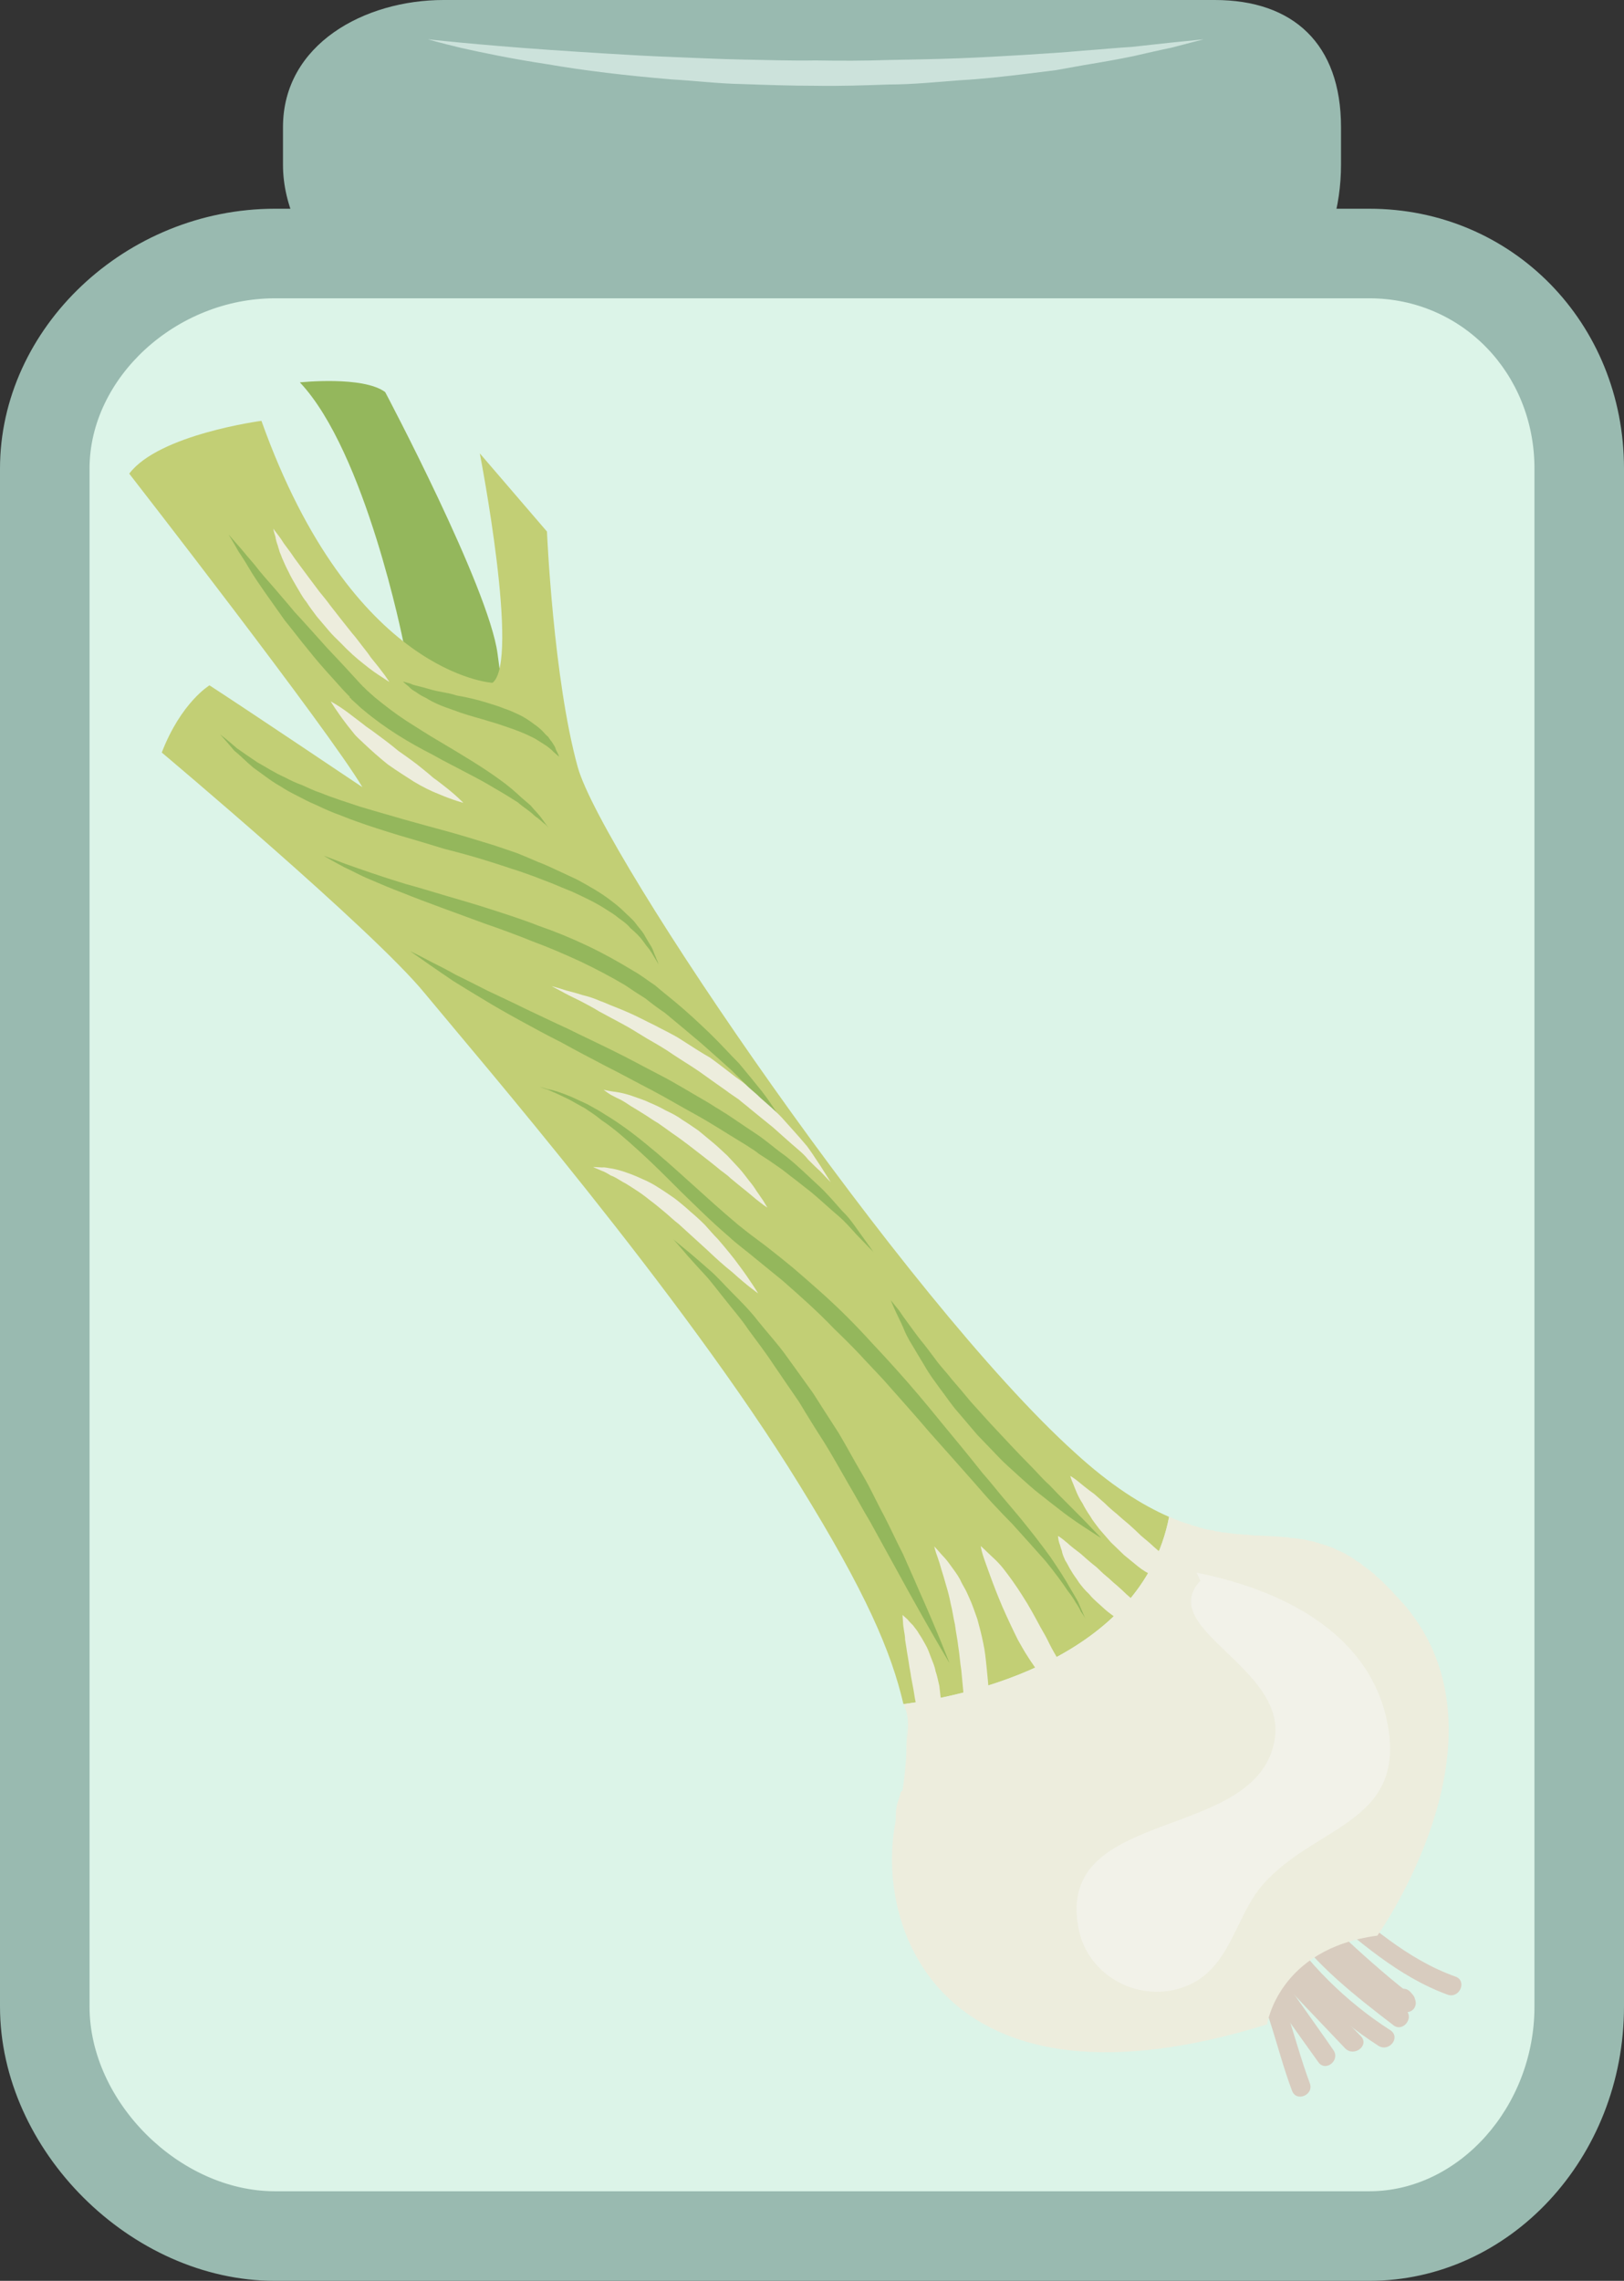 <?xml version="1.0" encoding="UTF-8" standalone="no"?>
<svg
   xmlns:dc="http://purl.org/dc/elements/1.1/"
   xmlns:cc="http://creativecommons.org/ns#"
   xmlns:rdf="http://www.w3.org/1999/02/22-rdf-syntax-ns#"
   xmlns:svg="http://www.w3.org/2000/svg"
   xmlns="http://www.w3.org/2000/svg"
   id="svg181"
   viewBox="0 0 3845 5398"
   style="clip-rule:evenodd;fill-rule:evenodd;image-rendering:optimizeQuality;shape-rendering:geometricPrecision;text-rendering:geometricPrecision"
   version="1.1"
   height="53.98mm"
   width="38.45mm"
   xml:space="preserve"><rect x="0" y="0" width="3845" height="5398" fill="#333333" stroke="none"/>
 <defs
   id="defs4">
  <style
   id="style2"
   type="text/css">
   <![CDATA[
    .fil4 {fill:#94B75C;fill-rule:nonzero}
    .fil0 {fill:#99BAB0;fill-rule:nonzero}
    .fil5 {fill:#C2CF75;fill-rule:nonzero}
    .fil2 {fill:#CCE2DB;fill-rule:nonzero}
    .fil3 {fill:#D8CCBF;fill-rule:nonzero}
    .fil1 {fill:#DCF4E8;fill-rule:nonzero}
    .fil6 {fill:#EDEDDD;fill-rule:nonzero}
    .fil7 {fill:#F2F2E9;fill-rule:nonzero}
   ]]>
  </style>
 </defs>
 <g
   transform="translate(-8614,-12040)"
   id="Vrstva_x0020_1">
  <g
   id="_491826392">
   <path
   style="fill:#99bab0;fill-rule:nonzero"
   id="path7"
   d="m 11789,12430 c 0,197 -113,386 -299,386 H 9664 c -186,0 -380,-189 -380,-386 v -89 c 0,-197 194,-301 380,-301 h 866 960 c 186,0 299,104 299,301 z"
   class="fil0" />
   <path
   style="fill:#dcf4e8;fill-rule:nonzero"
   id="path9"
   d="m 12353,16789 c 0,284 -215,543 -497,543 H 9265 c -283,0 -545,-259 -545,-543 v -3640 c 0,-284 262,-509 545,-509 h 2591 c 282,0 497,225 497,509 z"
   class="fil1" />
   <path
   style="fill:#99bab0;fill-rule:nonzero"
   id="path11"
   d="m 9265,12746 c -234,0 -439,188 -439,403 v 3640 c 0,225 213,437 439,437 h 2591 c 212,0 391,-200 391,-437 v -3640 c 0,-226 -172,-403 -391,-403 z m 2591,4692 H 9265 c -341,0 -651,-309 -651,-649 v -3640 c 0,-333 298,-615 651,-615 h 2591 c 338,0 603,270 603,615 v 3640 c 0,358 -271,649 -603,649 z"
   class="fil0" />
   <path
   style="fill:#cce2db;fill-rule:nonzero"
   id="path13"
   d="m 9627,12133 c 0,0 115,13 287,25 43,3 90,6 139,9 49,3 101,6 155,8 54,2 110,5 166,6 57,1 114,3 171,2 58,1 115,1 172,-1 56,-1 112,-2 166,-4 53,-2 105,-5 155,-8 49,-3 96,-6 139,-10 43,-3 82,-7 117,-9 35,-4 65,-7 91,-10 50,-5 79,-8 79,-8 0,0 -28,7 -77,20 -25,5 -55,12 -90,20 -34,7 -73,14 -116,21 -22,4 -44,8 -67,12 -23,3 -48,6 -72,9 -50,6 -102,12 -156,15 -54,4 -111,10 -168,10 -57,2 -115,4 -173,3 -58,0 -116,-2 -173,-4 -57,-1 -113,-8 -167,-11 -108,-9 -209,-21 -295,-36 -86,-13 -157,-28 -206,-39 -50,-12 -77,-20 -77,-20 z"
   class="fil2" />
  </g>
 </g>
 <g
   transform="translate(-8614,-12040)"
   id="Vrstva_x0020_1_0">
  <path
   style="fill:#d8ccbf;fill-rule:nonzero"
   id="path18"
   d="m 11550,16669 c 65,95 83,213 123,319 10,28 53,10 42,-18 -41,-110 -61,-230 -129,-329 -16,-25 -53,4 -36,28 z"
   class="fil3" />
  <path
   style="fill:#d8ccbf;fill-rule:nonzero"
   id="path20"
   d="m 11581,16699 c 49,76 102,148 154,221 17,25 53,-4 36,-28 -51,-74 -104,-145 -153,-221 -16,-25 -52,3 -37,28 z"
   class="fil3" />
  <path
   style="fill:#d8ccbf;fill-rule:nonzero"
   id="path22"
   d="m 11603,16676 c 62,74 130,142 196,212 21,21 58,-7 37,-29 -67,-69 -135,-137 -197,-211 -19,-23 -55,5 -36,28 z"
   class="fil3" />
  <path
   style="fill:#d8ccbf;fill-rule:nonzero"
   id="path24"
   d="m 11605,16610 c 71,109 164,202 273,272 25,15 53,-20 28,-37 -106,-68 -196,-158 -265,-263 -17,-25 -53,4 -36,28 z"
   class="fil3" />
  <path
   style="fill:#d8ccbf;fill-rule:nonzero"
   id="path26"
   d="m 11665,16599 c 67,94 157,164 248,234 23,18 51,-19 28,-37 -88,-67 -175,-135 -240,-225 -17,-24 -54,4 -36,28 z"
   class="fil3" />
  <path
   style="fill:#d8ccbf;fill-rule:nonzero"
   id="path28"
   d="m 11698,16591 c 51,54 105,103 161,151 18,15 60,65 88,60 15,-2 23,-17 17,-31 -1,-7 -7,-12 -11,-17 -20,-21 -57,7 -37,28 1,1 8,13 6,6 6,-10 12,-21 18,-31 12,-2 16,5 5,-4 -7,-5 -14,-10 -21,-16 -15,-12 -29,-24 -43,-36 -51,-44 -100,-89 -147,-138 -20,-22 -56,7 -36,28 z"
   class="fil3" />
  <path
   style="fill:#d8ccbf;fill-rule:nonzero"
   id="path30"
   d="m 11735,16553 c 95,80 189,165 307,208 28,9 46,-33 18,-43 -115,-41 -206,-124 -298,-201 -22,-20 -50,17 -27,36 z"
   class="fil3" />
  <path
   style="fill:#94b75c;fill-rule:nonzero"
   id="path32"
   d="m 9569,13560 c 0,0 -89,-450 -245,-615 0,0 150,-16 202,23 0,0 245,462 266,619 l 17,127 -136,-54 z"
   class="fil4" />
  <path
   style="fill:#c2cf75;fill-rule:nonzero"
   id="path34"
   d="m 11779,15708 c 1,0 2,1 2,1 0,0 -1,-1 -2,-1 z"
   class="fil5" />
  <path
   style="fill:#c2cf75;fill-rule:nonzero"
   id="path36"
   d="m 11717,15687 c 2,0 4,1 5,1 -1,0 -3,-1 -5,-1 z"
   class="fil5" />
  <path
   style="fill:#c2cf75;fill-rule:nonzero"
   id="path38"
   d="m 11697,15683 c 1,0 1,0 2,0 -1,0 -1,0 -2,0 z"
   class="fil5" />
  <path
   style="fill:#c2cf75;fill-rule:nonzero"
   id="path40"
   d="m 11736,15692 c 2,1 4,1 6,2 -2,-1 -4,-1 -6,-2 z"
   class="fil5" />
  <path
   style="fill:#c2cf75;fill-rule:nonzero"
   id="path42"
   d="m 11514,15667 c 5,1 9,1 13,2 -4,-1 -8,-1 -13,-2 z"
   class="fil5" />
  <path
   style="fill:#c2cf75;fill-rule:nonzero"
   id="path44"
   d="m 11416,15643 c 5,2 10,3 16,5 -6,-2 -11,-3 -16,-5 z"
   class="fil5" />
  <path
   style="fill:#c2cf75;fill-rule:nonzero"
   id="path46"
   d="m 11756,15698 c 1,1 3,2 5,2 -2,0 -4,-1 -5,-2 z"
   class="fil5" />
  <path
   style="fill:#c2cf75;fill-rule:nonzero"
   id="path48"
   d="m 11440,15651 c 6,1 11,3 16,5 -5,-2 -10,-4 -16,-5 z"
   class="fil5" />
  <path
   style="fill:#c2cf75;fill-rule:nonzero"
   id="path50"
   d="m 11560,15672 c 5,0 9,0 13,1 -4,-1 -8,-1 -13,-1 z"
   class="fil5" />
  <path
   style="fill:#c2cf75;fill-rule:nonzero"
   id="path52"
   d="m 11585,15674 c 2,0 4,0 6,0 -2,0 -4,0 -6,0 z"
   class="fil5" />
  <path
   style="fill:#c2cf75;fill-rule:nonzero"
   id="path54"
   d="m 11535,15670 c 5,0 10,1 14,1 -4,0 -9,-1 -14,-1 z"
   class="fil5" />
  <path
   style="fill:#c2cf75;fill-rule:nonzero"
   id="path56"
   d="m 11491,15664 c 5,0 10,1 14,2 -4,-1 -9,-2 -14,-2 z"
   class="fil5" />
  <path
   style="fill:#c2cf75;fill-rule:nonzero"
   id="path58"
   d="m 11675,15680 c 2,0 4,0 6,1 -2,-1 -4,-1 -6,-1 z"
   class="fil5" />
  <path
   style="fill:#c2cf75;fill-rule:nonzero"
   id="path60"
   d="m 11657,15678 c 1,0 2,1 4,0 -2,1 -3,0 -4,0 z"
   class="fil5" />
  <path
   style="fill:#c2cf75;fill-rule:nonzero"
   id="path62"
   d="m 11463,15658 c 7,1 14,3 22,4 -8,-1 -15,-3 -22,-4 z"
   class="fil5" />
  <path
   style="fill:#c2cf75;fill-rule:nonzero"
   id="path64"
   d="m 11382,15630 c -64,-28 -138,-74 -224,-153 -399,-360 -1117,-1412 -1176,-1621 -58,-209 -73,-558 -73,-558 l -159,-185 c 0,0 96,493 30,543 0,0 -332,-18 -547,-620 0,0 -243,32 -313,125 0,0 473,608 552,742 0,0 -283,-190 -362,-241 0,0 -67,40 -113,159 0,0 500,420 622,569 123,149 611,714 887,1163 159,257 218,396 247,520 v 0 c 151,-19 564,-108 629,-443 z"
   class="fil5" />
  <path
   style="fill:#c2cf75;fill-rule:nonzero"
   id="path66"
   d="m 10761,16175 c 0,-1 -1,-1 -1,-1 0,0 1,0 1,1 z"
   class="fil5" />
  <polygon
   style="fill:#c2cf75;fill-rule:nonzero"
   id="polygon68"
   points="10736,16321 10737,16315 "
   class="fil5" />
  <path
   style="fill:#c2cf75;fill-rule:nonzero"
   id="path70"
   d="m 11866,15764 c 2,1 3,3 5,5 -2,-2 -3,-4 -5,-5 z"
   class="fil5" />
  <path
   style="fill:#c2cf75;fill-rule:nonzero"
   id="path72"
   d="m 11887,15783 c 2,3 5,5 7,7 -2,-2 -5,-4 -7,-7 z"
   class="fil5" />
  <path
   style="fill:#c2cf75;fill-rule:nonzero"
   id="path74"
   d="m 10750,16282 c 1,-2 1,-3 1,-5 0,2 0,3 -1,5 z"
   class="fil5" />
  <path
   style="fill:#c2cf75;fill-rule:nonzero"
   id="path76"
   d="m 11910,15806 c 1,2 4,5 6,7 -2,-2 -5,-5 -6,-7 z"
   class="fil5" />
  <path
   style="fill:#c2cf75;fill-rule:nonzero"
   id="path78"
   d="m 11386,15631 c 7,4 15,6 21,9 -6,-3 -14,-5 -21,-9 z"
   class="fil5" />
  <path
   style="fill:#c2cf75;fill-rule:nonzero"
   id="path80"
   d="m 11799,15717 c 2,1 4,3 6,4 -2,-1 -4,-3 -6,-4 z"
   class="fil5" />
  <path
   style="fill:#c2cf75;fill-rule:nonzero"
   id="path82"
   d="m 11841,15745 c 1,1 3,2 4,3 -1,-1 -3,-2 -4,-3 z"
   class="fil5" />
  <path
   style="fill:#c2cf75;fill-rule:nonzero"
   id="path84"
   d="m 11819,15729 c 2,2 4,3 6,5 -2,-2 -4,-3 -6,-5 z"
   class="fil5" />
  <path
   style="fill:#ededdd;fill-rule:nonzero"
   id="path86"
   d="m 11505,15666 c 3,1 7,1 9,1 -2,0 -6,0 -9,-1 z"
   class="fil6" />
  <path
   style="fill:#ededdd;fill-rule:nonzero"
   id="path88"
   d="m 10745,16316 c 2,-11 4,-23 5,-34 -1,11 -3,23 -5,34 z"
   class="fil6" />
  <path
   style="fill:#ededdd;fill-rule:nonzero"
   id="path90"
   d="m 10738,16359 c 2,-13 4,-24 6,-37 -2,13 -4,24 -6,37 z"
   class="fil6" />
  <path
   style="fill:#ededdd;fill-rule:nonzero"
   id="path92"
   d="m 10751,16277 c 5,-36 9,-69 10,-102 -1,33 -5,66 -10,102 z"
   class="fil6" />
  <path
   style="fill:#ededdd;fill-rule:nonzero"
   id="path94"
   d="m 11383,15630 v 0 c 1,1 2,1 3,1 -1,0 -2,0 -3,-1 z"
   class="fil6" />
  <path
   style="fill:#ededdd;fill-rule:nonzero"
   id="path96"
   d="m 11432,15648 c 2,1 5,2 8,3 -3,-1 -6,-2 -8,-3 z"
   class="fil6" />
  <path
   style="fill:#ededdd;fill-rule:nonzero"
   id="path98"
   d="m 11407,15640 c 3,1 6,2 9,3 -3,-1 -6,-2 -9,-3 z"
   class="fil6" />
  <path
   style="fill:#ededdd;fill-rule:nonzero"
   id="path100"
   d="m 11456,15656 c 2,0 5,0 7,2 -2,-2 -5,-2 -7,-2 z"
   class="fil6" />
  <path
   style="fill:#ededdd;fill-rule:nonzero"
   id="path102"
   d="m 11485,15662 c 2,0 4,1 6,2 -2,-1 -4,-2 -6,-2 z"
   class="fil6" />
  <path
   style="fill:#ededdd;fill-rule:nonzero"
   id="path104"
   d="m 11573,15673 c 4,0 8,1 12,1 -4,0 -8,-1 -12,-1 z"
   class="fil6" />
  <path
   style="fill:#ededdd;fill-rule:nonzero"
   id="path106"
   d="m 11781,15709 c 6,2 12,5 18,8 -6,-3 -12,-6 -18,-8 z"
   class="fil6" />
  <path
   style="fill:#ededdd;fill-rule:nonzero"
   id="path108"
   d="m 11845,15748 c 7,5 14,10 21,16 -7,-6 -14,-11 -21,-16 z"
   class="fil6" />
  <path
   style="fill:#ededdd;fill-rule:nonzero"
   id="path110"
   d="m 11825,15734 c 6,3 11,6 16,11 -5,-5 -10,-8 -16,-11 z"
   class="fil6" />
  <path
   style="fill:#ededdd;fill-rule:nonzero"
   id="path112"
   d="m 11805,15721 c 5,2 9,5 14,8 -5,-3 -9,-6 -14,-8 z"
   class="fil6" />
  <path
   style="fill:#ededdd;fill-rule:nonzero"
   id="path114"
   d="m 11871,15769 c 5,4 11,9 16,14 -5,-5 -11,-10 -16,-14 z"
   class="fil6" />
  <path
   style="fill:#ededdd;fill-rule:nonzero"
   id="path116"
   d="m 10754,16073 c 6,35 7,67 6,101 2,-34 0,-66 -6,-101 z"
   class="fil6" />
  <path
   style="fill:#ededdd;fill-rule:nonzero"
   id="path118"
   d="m 11894,15790 c 5,5 10,11 16,16 -6,-5 -11,-11 -16,-16 z"
   class="fil6" />
  <path
   style="fill:#ededdd;fill-rule:nonzero"
   id="path120"
   d="m 11527,15669 c 2,0 5,0 8,1 -3,-1 -6,-1 -8,-1 z"
   class="fil6" />
  <path
   style="fill:#ededdd;fill-rule:nonzero"
   id="path122"
   d="m 11916,15813 c 7,8 15,16 23,25 -8,-9 -16,-17 -23,-25 z"
   class="fil6" />
  <path
   style="fill:#ededdd;fill-rule:nonzero"
   id="path124"
   d="m 11661,15678 c 4,1 9,2 14,2 -5,0 -10,-1 -14,-2 z"
   class="fil6" />
  <path
   style="fill:#ededdd;fill-rule:nonzero"
   id="path126"
   d="m 11681,15681 c 5,1 11,1 16,2 -5,-1 -11,-1 -16,-2 z"
   class="fil6" />
  <path
   style="fill:#ededdd;fill-rule:nonzero"
   id="path128"
   d="m 11591,15674 c 23,1 44,2 66,4 -22,-2 -43,-3 -66,-4 z"
   class="fil6" />
  <path
   style="fill:#ededdd;fill-rule:nonzero"
   id="path130"
   d="m 11549,15671 c 4,0 7,1 11,1 -4,0 -7,-1 -11,-1 z"
   class="fil6" />
  <path
   style="fill:#ededdd;fill-rule:nonzero"
   id="path132"
   d="m 11761,15700 c 6,2 13,5 18,8 -5,-3 -12,-6 -18,-8 z"
   class="fil6" />
  <path
   style="fill:#ededdd;fill-rule:nonzero"
   id="path134"
   d="m 11742,15694 c 5,1 9,3 14,4 -5,-1 -9,-3 -14,-4 z"
   class="fil6" />
  <path
   style="fill:#ededdd;fill-rule:nonzero"
   id="path136"
   d="m 11722,15688 c 5,1 9,3 14,4 -5,-1 -9,-3 -14,-4 z"
   class="fil6" />
  <path
   style="fill:#ededdd;fill-rule:nonzero"
   id="path138"
   d="m 11699,15683 c 6,1 12,3 18,4 -6,-1 -12,-3 -18,-4 z"
   class="fil6" />
  <path
   style="fill:#ededdd;fill-rule:nonzero"
   id="path140"
   d="m 11939,15838 c -8,-9 -16,-17 -23,-25 -2,-2 -5,-5 -6,-7 -6,-5 -11,-11 -16,-16 -2,-2 -5,-4 -7,-7 -5,-5 -11,-10 -16,-14 -2,-2 -3,-4 -5,-5 -7,-6 -14,-11 -21,-16 -1,-1 -3,-2 -4,-3 -5,-5 -10,-8 -16,-11 -2,-2 -4,-3 -6,-5 -5,-3 -9,-6 -14,-8 -2,-1 -4,-3 -6,-4 -6,-3 -12,-6 -18,-8 0,0 -1,-1 -2,-1 -5,-3 -12,-6 -18,-8 -2,0 -4,-1 -5,-2 -5,-1 -9,-3 -14,-4 -2,-1 -4,-1 -6,-2 -5,-1 -9,-3 -14,-4 -1,0 -3,-1 -5,-1 -6,-1 -12,-3 -18,-4 -1,0 -1,0 -2,0 -5,-1 -11,-2 -16,-2 -2,-1 -4,-1 -6,-1 -5,0 -10,-1 -14,-2 -2,1 -3,0 -4,0 -22,-2 -43,-3 -66,-4 -2,0 -4,0 -6,0 -4,0 -8,-1 -12,-1 -4,-1 -8,-1 -13,-1 -4,0 -7,-1 -11,-1 -4,0 -9,-1 -14,-1 -3,-1 -6,-1 -8,-1 -4,-1 -8,-1 -13,-2 -2,0 -5,0 -9,-1 -4,-1 -9,-2 -14,-2 -2,-1 -4,-2 -6,-2 -8,-1 -15,-3 -22,-4 -2,-2 -5,-2 -7,-2 -5,-2 -10,-4 -16,-5 -3,-1 -6,-2 -8,-3 -6,-2 -11,-3 -16,-5 -3,-1 -6,-2 -9,-3 -6,-3 -14,-5 -21,-9 -1,0 -2,-1 -4,-1 -65,335 -478,424 -629,443 v 0 c 18,37 8,67 7,100 0,1 0,1 0,2 0,33 -4,66 -9,102 -1,2 -4,3 -5,5 -1,11 -7,21 -9,33 l -1,6 c -2,12 0,25 -3,37 -47,264 127,707 881,473 0,0 26,-179 261,-210 0,0 333,-467 64,-783 z"
   class="fil6" />
  <path
   style="fill:#94b75c;fill-rule:nonzero"
   id="path142"
   d="m 9135,13778 c 0,0 15,11 40,33 13,9 30,21 48,33 20,11 41,25 66,36 13,7 26,13 40,18 14,6 27,13 43,18 29,12 61,22 94,33 17,5 34,10 51,15 18,5 35,10 52,15 36,10 72,20 109,30 36,10 71,21 107,32 18,6 35,12 53,18 17,7 34,14 50,21 16,6 33,14 48,21 15,7 30,14 45,21 29,16 56,31 79,49 12,9 22,17 32,27 9,9 19,17 26,26 7,10 15,18 20,26 5,9 10,17 14,24 5,7 8,14 10,20 2,6 5,11 6,15 4,8 5,13 5,13 0,0 -2,-4 -7,-12 -5,-7 -10,-19 -21,-31 -5,-7 -10,-14 -16,-21 -7,-8 -15,-15 -23,-22 -7,-9 -17,-16 -27,-23 -9,-8 -21,-15 -32,-22 -23,-15 -51,-28 -79,-41 -15,-6 -30,-12 -46,-19 -15,-6 -32,-12 -47,-18 -17,-6 -33,-12 -50,-17 -17,-6 -34,-11 -52,-17 -35,-11 -71,-21 -107,-30 -36,-11 -72,-22 -107,-32 -36,-11 -71,-22 -104,-34 -17,-6 -33,-13 -50,-19 -15,-6 -30,-13 -45,-20 -15,-6 -29,-14 -43,-21 -14,-7 -27,-14 -39,-22 -25,-14 -45,-31 -64,-44 -18,-15 -32,-30 -45,-40 -21,-25 -34,-39 -34,-39 z"
   class="fil4" />
  <path
   style="fill:#94b75c;fill-rule:nonzero"
   id="path144"
   d="m 9380,14065 c 0,0 19,7 53,20 34,12 82,29 141,47 30,8 62,18 96,28 34,10 69,20 106,32 37,12 75,24 113,39 38,13 77,29 115,47 38,18 74,38 110,60 18,10 34,23 51,34 15,13 30,25 46,38 29,24 57,50 83,75 26,25 48,50 70,72 20,24 38,46 54,66 15,19 27,38 37,53 10,15 17,27 22,36 5,8 8,12 8,12 0,0 -13,-16 -36,-43 -12,-14 -26,-30 -44,-48 -16,-18 -37,-38 -58,-59 -23,-21 -48,-43 -74,-66 -27,-23 -55,-46 -85,-71 -15,-10 -31,-22 -46,-34 -16,-10 -33,-21 -49,-32 -34,-20 -70,-39 -106,-56 -37,-17 -74,-33 -112,-47 -37,-15 -75,-29 -110,-41 -73,-27 -141,-51 -198,-74 -29,-11 -55,-22 -78,-32 -24,-10 -43,-21 -59,-28 -32,-17 -50,-28 -50,-28 z"
   class="fil4" />
  <path
   style="fill:#94b75c;fill-rule:nonzero"
   id="path146"
   d="m 9585,14291 c 0,0 19,9 51,26 16,8 36,18 57,30 23,11 48,24 76,38 27,13 58,27 90,43 32,15 65,31 100,47 34,17 71,34 107,52 37,18 73,38 110,57 37,19 72,41 107,61 9,5 18,11 26,16 9,5 17,11 26,16 16,11 33,22 49,33 8,5 16,11 24,16 9,6 15,11 23,17 15,12 29,23 43,33 28,22 53,47 76,68 23,21 41,43 58,62 18,17 30,36 41,51 21,29 33,46 33,46 0,0 -15,-15 -40,-41 -12,-13 -26,-30 -45,-46 -19,-16 -39,-35 -63,-55 -12,-9 -24,-19 -37,-29 -14,-10 -26,-21 -41,-31 -14,-10 -29,-20 -45,-30 -7,-6 -15,-11 -23,-16 -7,-5 -16,-10 -24,-15 -33,-20 -65,-41 -101,-61 -35,-19 -70,-40 -106,-59 -37,-19 -73,-39 -109,-57 -36,-19 -71,-37 -105,-56 -34,-17 -67,-35 -98,-52 -31,-17 -61,-34 -87,-50 -27,-16 -51,-31 -72,-44 -21,-14 -39,-27 -54,-37 -30,-21 -47,-33 -47,-33 z"
   class="fil4" />
  <path
   style="fill:#94b75c;fill-rule:nonzero"
   id="path148"
   d="m 9892,14612 c 0,0 6,2 20,6 13,2 31,8 55,18 11,5 24,11 37,17 14,8 28,15 43,25 30,18 62,41 96,69 67,54 138,124 219,192 21,17 41,32 64,49 22,17 43,34 65,52 43,37 87,75 128,116 20,20 40,41 59,62 20,21 39,42 58,63 37,41 73,84 107,126 34,41 67,81 97,119 16,18 31,37 46,55 14,17 29,34 43,51 27,33 51,64 72,93 19,28 36,54 48,76 6,10 12,20 17,29 4,9 7,16 10,23 5,12 8,18 8,18 0,0 -3,-6 -11,-17 -3,-7 -7,-14 -12,-21 -5,-9 -11,-18 -19,-28 -14,-21 -31,-44 -53,-71 -23,-26 -49,-55 -78,-87 -15,-15 -30,-31 -46,-48 -16,-17 -31,-35 -47,-53 -33,-37 -67,-76 -103,-116 -34,-40 -71,-81 -108,-123 -19,-21 -39,-41 -58,-62 -19,-20 -39,-40 -60,-60 -39,-41 -81,-78 -122,-114 -22,-18 -43,-35 -65,-53 -20,-17 -44,-34 -63,-52 -41,-35 -78,-72 -113,-106 -35,-35 -67,-67 -99,-96 -31,-28 -60,-54 -89,-73 -13,-11 -27,-20 -39,-28 -13,-7 -25,-14 -36,-20 -22,-11 -40,-19 -52,-24 -13,-4 -19,-7 -19,-7 z"
   class="fil4" />
  <path
   style="fill:#94b75c;fill-rule:nonzero"
   id="path150"
   d="m 10208,14973 c 0,0 14,12 40,33 13,11 28,24 45,39 18,15 35,35 55,55 20,20 42,42 62,68 20,25 44,51 65,80 20,28 42,58 64,89 20,31 40,63 61,95 19,32 37,66 56,98 19,32 34,66 51,97 16,31 30,62 45,91 13,30 26,58 37,84 46,103 73,174 73,174 0,0 -39,-65 -94,-164 -27,-49 -59,-107 -93,-169 -18,-30 -35,-62 -54,-94 -18,-31 -36,-64 -56,-96 -20,-31 -40,-63 -59,-95 -21,-30 -41,-60 -61,-89 -19,-29 -40,-56 -59,-82 -18,-27 -38,-49 -55,-71 -18,-22 -33,-43 -49,-60 -16,-17 -29,-32 -40,-44 -21,-25 -34,-39 -34,-39 z"
   class="fil4" />
  <path
   style="fill:#94b75c;fill-rule:nonzero"
   id="path152"
   d="m 10723,15117 c 0,0 7,9 20,25 6,9 13,19 22,31 8,11 18,25 29,39 11,13 22,28 34,44 12,17 27,32 40,49 15,17 29,34 44,52 15,17 31,34 47,52 32,34 64,69 95,100 15,15 29,32 44,45 14,15 28,29 40,41 25,25 46,46 60,61 15,15 23,24 23,24 0,0 -10,-6 -28,-18 -17,-11 -42,-27 -70,-49 -14,-11 -30,-23 -46,-36 -16,-12 -32,-27 -49,-42 -16,-15 -34,-30 -50,-47 -16,-17 -33,-34 -50,-52 -15,-18 -31,-36 -46,-54 -16,-18 -28,-37 -42,-55 -13,-18 -26,-35 -36,-53 -11,-18 -21,-35 -30,-50 -10,-16 -17,-30 -22,-43 -6,-14 -12,-25 -16,-34 -9,-19 -13,-30 -13,-30 z"
   class="fil4" />
  <path
   style="fill:#94b75c;fill-rule:nonzero"
   id="path154"
   d="m 9155,13305 c 0,0 11,12 30,34 9,11 20,24 33,39 12,16 27,33 43,51 16,19 33,38 51,60 19,20 38,42 59,65 19,22 42,45 63,68 11,12 22,24 33,36 l 4,4 1,1 1,1 v 0 c 0,0 -2,-1 -1,0 l 2,1 9,9 c 6,5 12,11 18,16 23,19 49,39 75,56 27,17 53,34 79,49 52,31 101,60 142,90 20,14 37,29 52,43 7,6 15,13 21,18 6,7 11,13 16,18 10,11 16,21 20,26 5,7 8,10 8,10 0,0 -3,-3 -9,-9 -6,-4 -13,-12 -25,-20 -5,-5 -11,-10 -18,-15 -7,-5 -14,-10 -22,-17 -17,-11 -35,-22 -56,-34 -21,-13 -44,-25 -69,-38 -24,-13 -51,-26 -77,-41 -55,-28 -112,-62 -164,-106 -7,-5 -12,-11 -18,-16 l -10,-9 -1,-2 -2,-1 -1,-1 v -2 l -4,-4 c -12,-12 -22,-24 -33,-36 -22,-24 -43,-48 -62,-72 -19,-23 -37,-47 -55,-69 -16,-23 -32,-45 -46,-65 -14,-20 -27,-39 -37,-56 -10,-17 -19,-31 -27,-43 -14,-25 -23,-39 -23,-39 z"
   class="fil4" />
  <path
   style="fill:#94b75c;fill-rule:nonzero"
   id="path156"
   d="m 9568,13653 c 0,0 7,2 18,5 5,3 12,4 19,6 8,2 16,4 26,7 9,3 20,5 30,7 11,2 23,4 34,8 24,4 50,10 75,18 13,4 26,8 38,13 13,4 25,10 36,15 12,6 23,13 32,20 10,7 19,14 26,22 3,4 7,7 10,10 3,4 5,8 8,11 5,8 9,13 10,19 6,11 8,17 8,17 0,0 -5,-4 -14,-12 -3,-4 -9,-8 -15,-13 -6,-4 -14,-9 -22,-14 -7,-5 -17,-9 -27,-14 -9,-4 -19,-8 -30,-12 -12,-4 -23,-8 -35,-12 -12,-4 -24,-7 -36,-11 -25,-7 -50,-14 -73,-23 -24,-8 -46,-17 -63,-28 -9,-4 -17,-9 -24,-14 -7,-4 -13,-8 -17,-13 -9,-7 -14,-12 -14,-12 z"
   class="fil4" />
  <path
   style="fill:#ededdd;fill-rule:nonzero"
   id="path158"
   d="m 10826,15700 c 0,0 7,7 18,20 6,6 13,14 20,24 7,10 16,21 23,34 3,7 7,14 11,21 4,7 7,14 11,23 7,15 13,33 19,50 5,18 10,37 14,57 4,18 6,38 8,58 2,20 4,39 5,58 0,20 0,39 0,57 -1,36 -3,70 -5,99 -2,29 -5,53 -7,70 -2,17 -4,27 -4,27 0,0 -3,-10 -8,-26 -5,-17 -11,-40 -16,-70 -11,-57 -18,-134 -25,-209 -3,-18 -4,-37 -7,-55 -2,-18 -6,-36 -8,-53 -4,-17 -6,-34 -10,-49 -3,-16 -7,-31 -11,-44 -4,-14 -7,-25 -11,-37 -3,-11 -6,-21 -9,-29 -6,-16 -8,-26 -8,-26 z"
   class="fil6" />
  <path
   style="fill:#ededdd;fill-rule:nonzero"
   id="path160"
   d="m 10936,15699 c 0,0 6,5 16,15 9,9 24,21 38,39 14,18 30,40 45,64 15,23 29,49 43,75 7,12 15,26 21,39 6,12 13,24 20,36 6,12 11,25 18,35 5,11 11,21 16,31 5,10 10,19 14,26 5,8 9,15 12,21 6,12 10,19 10,19 0,0 -7,-3 -19,-10 -5,-4 -12,-8 -20,-14 -8,-6 -17,-11 -24,-20 -9,-8 -18,-17 -27,-27 -9,-9 -18,-20 -27,-31 -8,-12 -17,-24 -25,-37 -8,-12 -15,-25 -23,-39 -13,-26 -26,-54 -37,-79 -11,-26 -20,-49 -28,-71 -7,-20 -14,-38 -18,-51 -4,-13 -5,-21 -5,-21 z"
   class="fil6" />
  <path
   style="fill:#ededdd;fill-rule:nonzero"
   id="path162"
   d="m 11119,15675 c 0,0 5,3 14,10 3,3 9,7 14,12 6,5 12,10 19,15 7,5 13,11 20,17 7,6 15,13 23,19 8,7 15,15 24,22 9,7 16,15 24,21 9,8 17,15 25,23 8,7 16,14 24,21 7,8 14,15 21,22 8,7 14,13 19,19 12,13 22,24 29,32 7,8 11,14 11,14 0,0 -7,-1 -17,-3 -10,-3 -25,-6 -42,-13 -8,-4 -17,-7 -26,-11 -10,-5 -19,-11 -28,-16 -10,-6 -20,-12 -29,-19 -10,-7 -18,-15 -27,-23 -9,-8 -18,-16 -25,-25 -9,-8 -16,-17 -23,-26 -6,-10 -13,-18 -18,-27 -6,-9 -10,-19 -15,-26 -4,-9 -7,-16 -8,-23 -3,-7 -4,-14 -6,-18 -3,-10 -3,-17 -3,-17 z"
   class="fil6" />
  <path
   style="fill:#ededdd;fill-rule:nonzero"
   id="path164"
   d="m 11148,15533 c 0,0 7,4 16,11 10,8 24,20 41,32 8,7 16,14 25,22 8,8 17,16 27,24 9,8 19,17 29,25 10,9 20,18 29,27 10,9 21,17 30,26 10,9 20,17 29,24 10,8 18,17 28,24 9,7 17,14 25,20 8,7 15,13 22,18 6,5 12,10 17,14 9,8 15,13 15,13 0,0 -7,-1 -19,-2 -7,-1 -15,-2 -24,-4 -4,0 -8,-1 -13,-2 -5,-2 -9,-4 -15,-5 -10,-4 -21,-8 -33,-13 -11,-4 -22,-11 -34,-18 -12,-6 -24,-13 -35,-22 -11,-9 -22,-18 -33,-27 -10,-10 -21,-20 -31,-30 -9,-10 -18,-21 -27,-31 -8,-11 -16,-20 -22,-31 -7,-10 -13,-20 -18,-30 -12,-18 -17,-34 -22,-46 -5,-11 -7,-19 -7,-19 z"
   class="fil6" />
  <path
   style="fill:#ededdd;fill-rule:nonzero"
   id="path166"
   d="m 10751,15862 c 0,0 4,4 12,11 3,4 8,9 13,14 4,6 10,12 14,20 5,7 10,16 15,25 6,10 9,20 13,30 4,11 9,21 11,33 4,11 6,23 9,35 1,11 3,24 4,35 1,11 1,23 1,34 0,23 -3,43 -6,61 -3,17 -8,32 -12,42 -4,10 -6,16 -6,16 0,0 -3,-6 -6,-17 -4,-9 -7,-24 -12,-40 -2,-9 -4,-18 -6,-27 -2,-9 -4,-20 -6,-30 -2,-10 -4,-21 -6,-32 -3,-10 -4,-21 -6,-32 -2,-10 -4,-21 -6,-32 -1,-10 -4,-21 -5,-31 -2,-11 -3,-20 -5,-30 -1,-9 -3,-18 -4,-26 0,-9 -2,-17 -3,-24 -1,-7 -2,-13 -2,-18 -1,-11 -1,-17 -1,-17 z"
   class="fil6" />
  <path
   style="fill:#ededdd;fill-rule:nonzero"
   id="path168"
   d="m 9920,14374 c 0,0 13,3 34,10 11,3 24,6 39,11 8,2 16,4 24,7 9,3 17,7 26,10 18,8 38,15 58,24 21,9 41,20 62,30 22,12 45,22 66,36 22,14 43,28 66,41 21,15 41,31 62,47 10,7 20,14 29,23 9,8 19,16 28,25 18,16 36,31 51,47 15,17 29,32 42,47 6,7 12,14 18,21 5,7 10,14 14,20 9,14 17,25 23,35 12,19 19,30 19,30 0,0 -10,-10 -25,-26 -8,-7 -18,-17 -29,-28 -9,-12 -23,-23 -38,-36 -14,-12 -29,-26 -45,-40 -17,-14 -35,-28 -53,-43 -9,-8 -19,-15 -28,-23 -10,-7 -21,-14 -30,-21 -20,-14 -41,-29 -62,-44 -20,-14 -42,-27 -63,-41 -20,-14 -41,-26 -62,-38 -20,-12 -40,-25 -59,-35 -19,-10 -37,-20 -54,-29 -16,-10 -32,-18 -45,-25 -14,-7 -27,-13 -36,-18 -20,-11 -32,-17 -32,-17 z"
   class="fil6" />
  <path
   style="fill:#ededdd;fill-rule:nonzero"
   id="path170"
   d="m 10043,14619 c 0,0 7,2 20,4 7,1 15,2 24,4 9,2 19,5 30,9 11,4 24,8 36,14 12,5 25,11 37,18 13,6 27,13 39,22 13,8 26,17 39,26 11,9 24,20 35,29 12,10 22,20 33,30 10,11 20,21 28,30 9,10 17,21 24,30 7,8 13,17 18,25 6,8 10,15 14,20 7,12 11,18 11,18 0,0 -7,-4 -17,-12 -11,-8 -25,-21 -43,-35 -9,-7 -18,-15 -28,-23 -9,-9 -21,-16 -31,-25 -22,-18 -46,-36 -69,-54 -12,-9 -24,-18 -36,-26 -12,-9 -24,-17 -35,-25 -11,-6 -23,-15 -33,-21 -11,-7 -21,-13 -31,-19 -9,-6 -18,-12 -26,-16 -9,-4 -16,-8 -22,-11 -11,-7 -17,-12 -17,-12 z"
   class="fil6" />
  <path
   style="fill:#ededdd;fill-rule:nonzero"
   id="path172"
   d="m 10018,14802 c 0,0 8,0 22,1 7,-1 16,2 25,3 10,2 21,5 32,9 12,4 24,9 37,15 12,5 26,12 38,20 13,8 26,17 39,26 13,10 25,20 37,31 12,10 24,21 35,32 10,11 20,23 31,34 19,22 37,44 50,62 29,39 45,66 45,66 0,0 -26,-18 -61,-50 -19,-15 -39,-33 -60,-53 -22,-20 -44,-40 -67,-61 -12,-9 -23,-20 -34,-29 -12,-10 -24,-20 -35,-28 -11,-9 -22,-17 -33,-24 -11,-7 -21,-14 -31,-19 -10,-6 -19,-12 -28,-15 -8,-5 -15,-9 -21,-11 -14,-6 -21,-9 -21,-9 z"
   class="fil6" />
  <path
   style="fill:#ededdd;fill-rule:nonzero"
   id="path174"
   d="m 9261,13291 c 0,0 4,6 12,16 4,5 8,11 13,19 5,7 11,15 17,23 6,9 13,19 20,28 7,10 15,20 23,31 8,11 16,21 24,32 9,11 18,22 26,33 18,23 35,45 52,66 8,9 16,20 23,29 8,10 15,19 21,28 14,17 25,31 33,42 7,10 11,16 11,16 0,0 -7,-4 -17,-11 -11,-7 -26,-17 -43,-31 -17,-13 -36,-30 -55,-50 -9,-9 -20,-19 -29,-30 -9,-11 -19,-22 -28,-33 -9,-12 -18,-24 -25,-35 -10,-12 -16,-25 -23,-36 -7,-12 -14,-24 -19,-35 -6,-11 -11,-23 -15,-32 -2,-6 -4,-10 -6,-15 -1,-5 -3,-9 -4,-14 -3,-8 -5,-15 -6,-22 -4,-12 -5,-19 -5,-19 z"
   class="fil6" />
  <path
   style="fill:#ededdd;fill-rule:nonzero"
   id="path176"
   d="m 9397,13700 c 0,0 23,12 52,35 8,6 16,12 25,19 8,7 17,12 26,19 19,14 38,28 57,44 20,14 40,28 58,43 9,7 17,14 25,21 9,6 16,12 24,18 30,23 47,41 47,41 0,0 -24,-6 -59,-21 -18,-7 -38,-17 -58,-29 -20,-13 -41,-26 -62,-41 -20,-16 -39,-33 -56,-49 -9,-9 -18,-16 -24,-24 -7,-9 -14,-17 -19,-24 -23,-30 -36,-52 -36,-52 z"
   class="fil6" />
  <path
   style="fill:#f2f2e9;fill-rule:nonzero"
   id="path178"
   d="m 11447,15762 c 191,38 403,135 450,347 53,246 -166,248 -292,390 -67,75 -77,201 -184,242 -106,42 -233,-22 -254,-140 -53,-288 424,-199 465,-444 29,-171 -282,-262 -176,-376 z"
   class="fil7" />
 </g>
</svg>